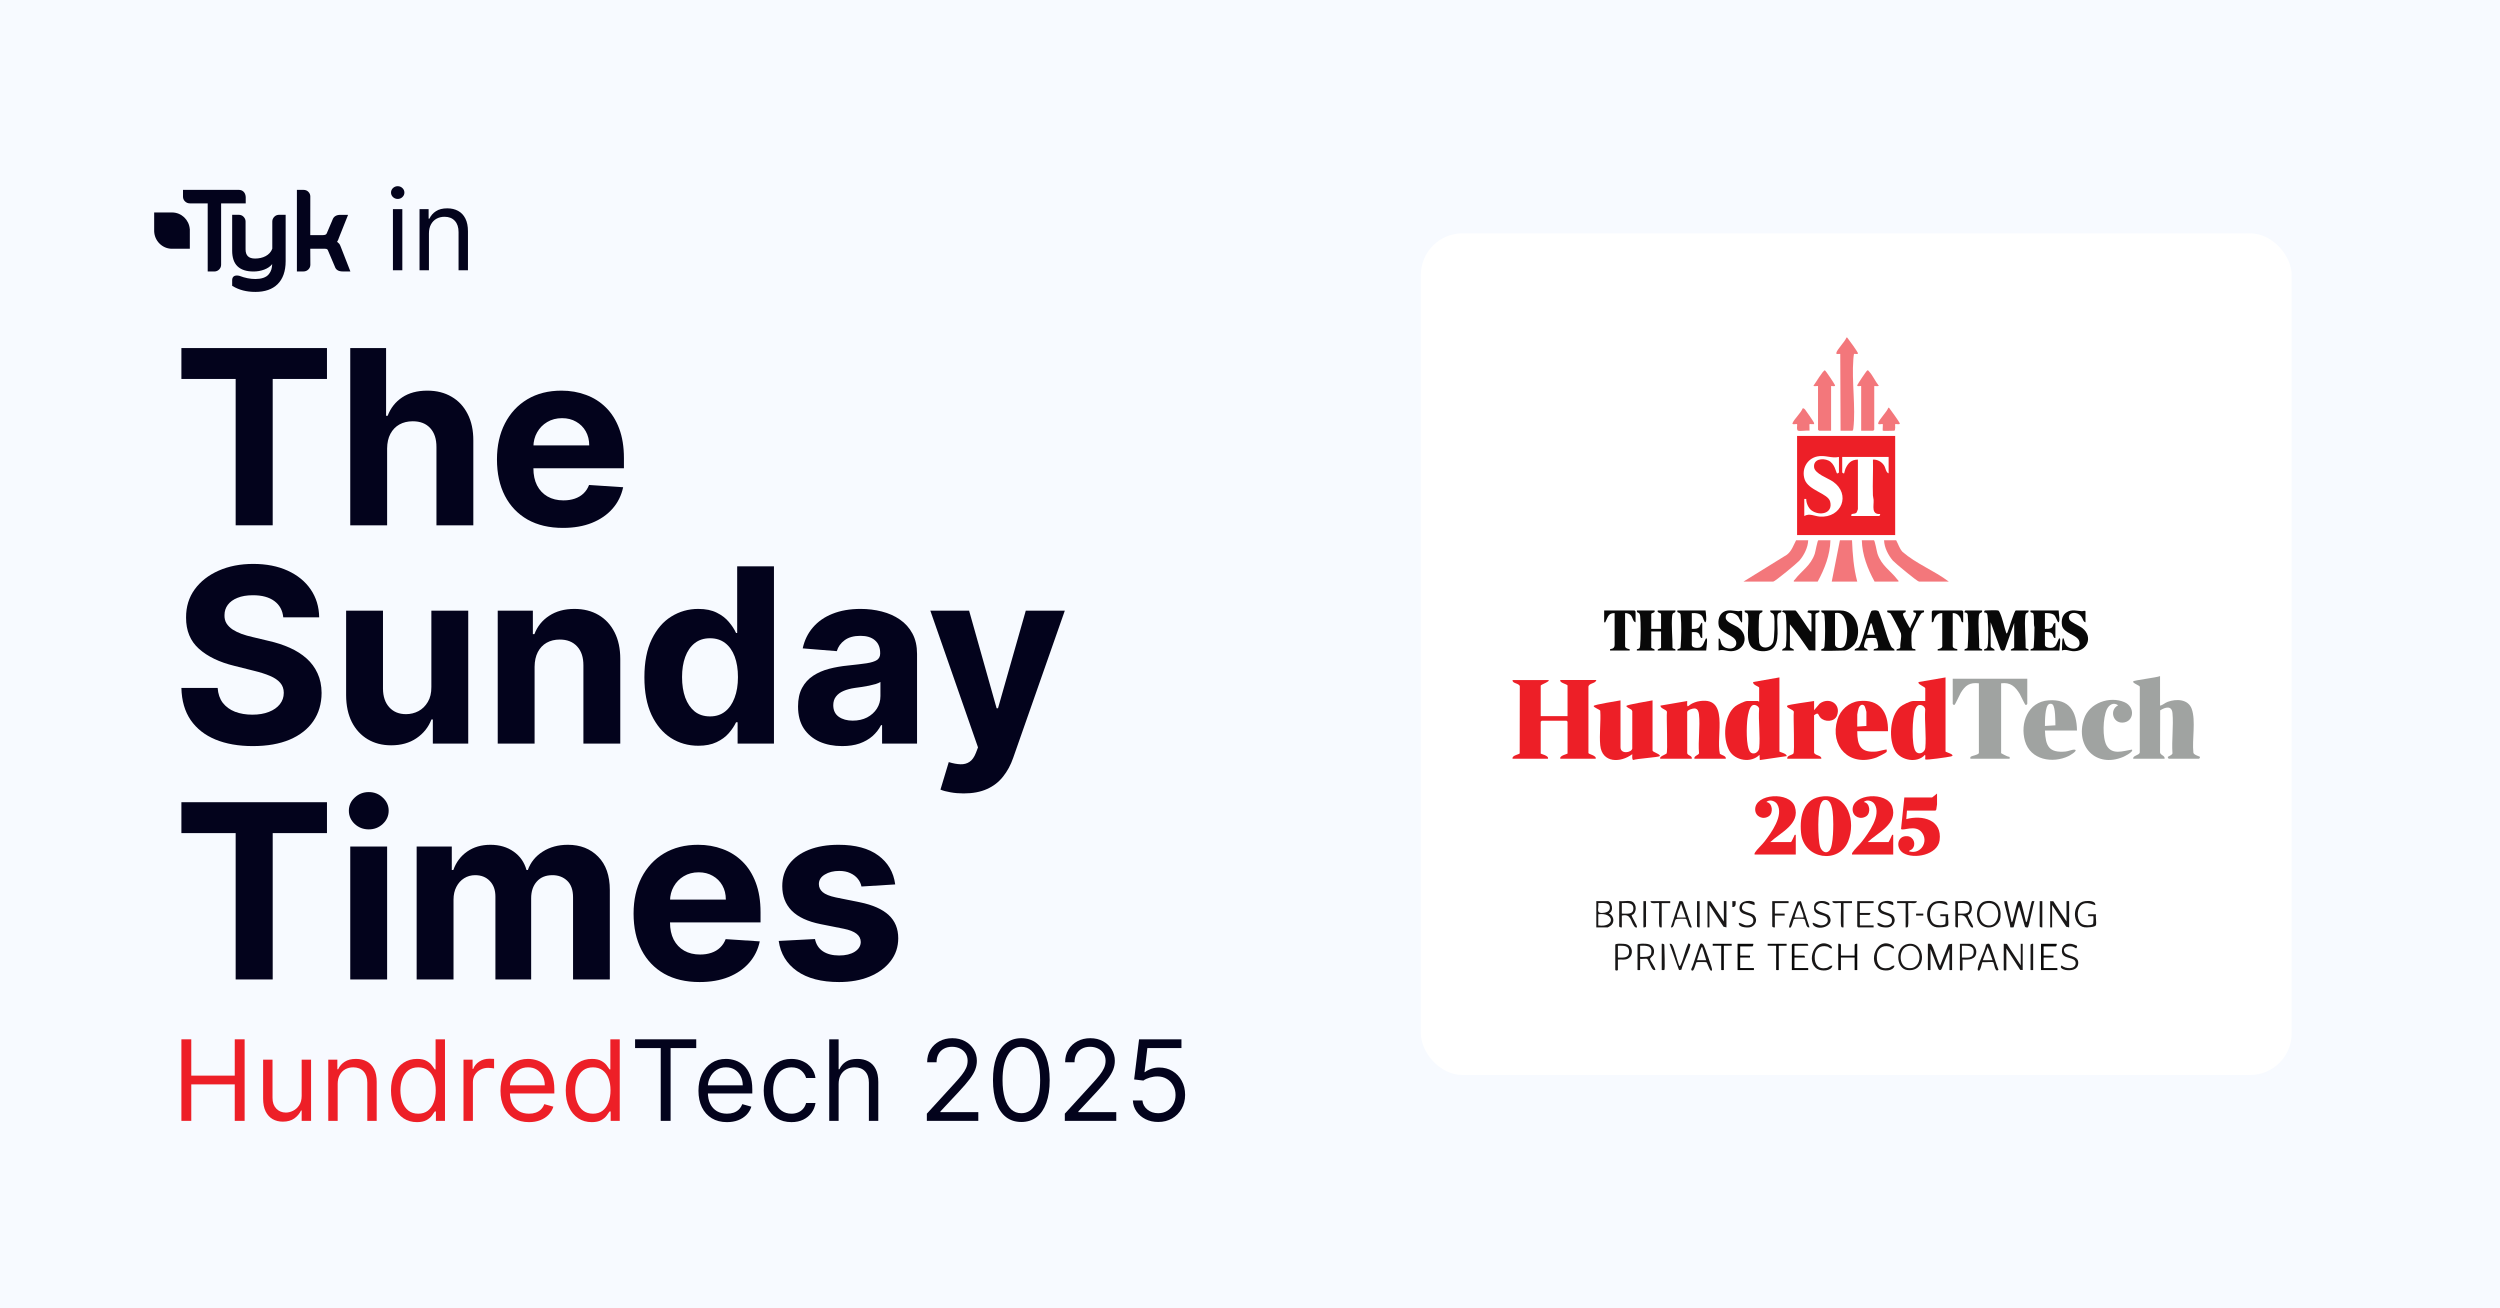 <?xml version="1.0" encoding="UTF-8"?> <svg xmlns="http://www.w3.org/2000/svg" width="1200" height="628" viewBox="0 0 1200 628" fill="none"><rect width="1200" height="628" fill="#F7FAFF"></rect><g filter="url(#filter0_d_29_4522)"><rect x="682" y="112" width="418" height="404" rx="20" fill="white"></rect></g><g clip-path="url(#clip0_29_4522)"><path d="M743.316 326.415C744.134 327.13 739.549 328.628 739.549 329.091V343.736H752.419V329.091C752.419 328.387 748.339 327.782 748.966 326.415H766.23C765.919 328.214 762.533 327.82 762.446 329.704L762.452 361.477C762.595 362.073 766.477 362.654 765.918 364.207H748.967C748.335 362.695 752.42 361.918 752.42 361.688V346.414C752.42 346.381 751.982 345.941 751.949 345.941H740.02C739.987 345.941 739.549 346.381 739.549 346.414V361.688C739.549 361.918 743.635 362.695 743.002 364.207H726.052C725.527 362.624 729.139 362.143 729.453 361.638L729.506 329.406C729.225 327.886 725.711 328.133 726.052 326.416H743.316V326.415Z" fill="#ED1F27"></path><path d="M1036.82 324.524V338.696C1038.15 338.48 1039.08 337.396 1040.5 336.878C1044.6 335.369 1050.33 335.515 1052.03 340.279C1054.06 345.966 1052.14 355.084 1052.82 361.217C1052.78 362.271 1055.85 363.111 1055.96 363.267C1056.13 363.498 1055.68 364.207 1055.49 364.207H1041.05C1040.89 364.207 1040.4 363.525 1040.58 363.268C1040.71 363.093 1042.86 362.353 1042.78 361.534C1042.35 355.343 1043.35 348.403 1042.79 342.305C1042.44 338.468 1039.25 339.473 1036.88 340.968L1036.82 361.208C1037.09 362.646 1039.25 362.589 1039.01 364.207H1023.95C1023.62 362.611 1026.82 362.603 1027.09 361.217L1027.11 329.71C1027.2 328.992 1023.34 327.894 1023.95 327.049C1024.33 326.517 1035.29 325.228 1036.82 324.527V324.524Z" fill="#A0A3A1"></path><path d="M933.855 325.154V360.741C933.855 360.986 939.242 362.414 936.381 363.104C935.08 363.418 924.558 364.96 924.123 364.522C923.955 364.352 924.377 362.674 923.969 362.318C920.312 366.512 912.484 365.045 909.735 360.532C906.428 355.105 907.072 343.713 912.045 339.332C913.188 338.326 916.87 336.492 918.316 336.492H924.123V330.351C924.123 329.72 920.039 328.299 920.982 327.361L933.853 325.156L933.855 325.154ZM921.216 338.436C920.153 338.65 919.626 339.685 919.265 340.593C917.902 344.03 917.33 357.929 919.585 360.727C921.075 362.577 923.93 361.214 924.142 359.027C924.708 353.186 923.696 346.393 924.102 340.446C923.906 339.131 922.51 338.173 921.215 338.434L921.216 338.436Z" fill="#ED1F27"></path><path d="M854.124 325.154V360.741C854.124 360.954 857.821 361.71 857.576 362.944L844.709 364.834L844.552 362.317C840.588 366.369 832.986 365.204 830.138 360.4C826.729 354.65 827.484 343.365 832.944 339.017C833.95 338.217 837.438 336.49 838.587 336.49H843.923C844.019 336.49 844.163 336.889 844.394 336.806V330.035C844.394 329.573 840.996 328.686 841.567 327.36L854.124 325.154ZM841.481 338.434C839.65 338.972 839.002 343.222 838.782 344.876C838.33 348.271 837.98 358.232 840.041 360.855C841.484 362.692 844.202 361.168 844.413 359.027C844.997 353.088 843.945 346.168 844.386 340.12C844.179 339.017 842.593 338.108 841.481 338.434Z" fill="#ED1F27"></path><path d="M796.994 364.206C796.052 363.275 799.597 362.09 799.93 361.717C800.643 360.918 799.808 344.202 800.134 341.686C799.907 340.479 797.052 340.26 796.995 338.698L809.865 336.489C809.633 340.678 810.226 338.578 812.382 337.6C813.04 337.3 813.991 336.91 814.682 336.758C830.59 333.3 823.477 353.191 825.554 361.847C826.475 362.517 828.638 362.799 828.384 364.204H813.316C812.949 362.761 815.425 362.488 815.538 361.537C815.017 355.618 816.152 348.744 815.515 342.945C815.368 341.623 814.949 340.139 813.428 340.055C812.58 340.008 809.653 340.727 809.846 341.984L809.862 361.529C810.097 362.77 812.371 362.635 812.062 364.204H796.994V364.206Z" fill="#ED1F27"></path><path d="M973.093 325.784V337.91C973.093 338.022 972.616 338.453 972.313 338.381C971.931 338.291 969.953 333.857 969.459 333.053C967.302 329.546 964.991 327.388 960.538 327.988V361.529C961.453 362.099 962.488 362.553 963.464 363.015C964.315 363.416 964.848 362.904 964.619 364.207H945.784C945.828 363.85 945.599 363.501 945.971 363.235C946.79 362.646 949.048 362.528 949.865 361.531V327.99C945.398 327.473 943.325 328.997 941.136 332.618C940.624 333.464 938.5 338.286 938.09 338.382C937.785 338.453 937.309 338.023 937.309 337.911V325.786H973.095L973.093 325.784Z" fill="#A0A3A1"></path><path d="M777.845 336.177V358.695C777.845 362.151 783.105 361.312 783.489 359.317L783.498 341.371L783.179 340.746C782.826 340.352 780.428 339.388 780.673 338.858C780.986 338.184 791.699 336.528 793.225 336.177V360.269C793.225 360.998 797.303 362.065 796.677 362.942C796.303 363.465 785.514 364.16 783.989 364.796C783.181 364.606 783.57 362.655 783.492 362.002C777.921 366.213 768.969 366.372 768.116 357.747C767.596 352.498 768.493 346.459 768.119 341.124C767.805 340.555 764.693 339.473 764.977 338.858C765.302 338.159 776.267 336.516 777.844 336.177H777.845Z" fill="#ED1F27"></path><path d="M996.951 350.664H981.569C981.853 358.103 983.474 361.46 991.452 360.737C992.584 360.634 994.825 359.765 995.567 359.809C998.073 359.96 993.592 362.586 992.969 362.889C985.3 366.622 974.588 364.795 971.994 355.702C969.527 347.059 973.398 336.897 983.282 336.163C993.276 335.421 996.825 341.423 996.951 350.662V350.664ZM985.254 338.152C984.797 337.713 984.073 337.719 983.535 337.976C981.483 338.959 981.605 346.363 981.567 348.46L986.594 348.145C986.568 346.146 986.62 339.462 985.254 338.151V338.152Z" fill="#A0A3A1"></path><path d="M906.232 350.979H891.478C891.473 358.024 893.204 361.411 900.733 360.737C901.524 360.666 905.406 359.588 905.602 359.798C905.638 359.836 905.663 360.675 905.608 360.839C905.453 361.304 901.496 363.306 900.744 363.582C887.856 368.306 878.08 358.331 881.972 345.379C883.352 340.786 887.488 337.065 892.295 336.524C902.173 335.41 906.45 341.788 906.23 350.977L906.232 350.979ZM895.873 348.458V341.688C895.873 341.418 895.167 339.079 894.951 338.836C893.885 337.639 892.657 338.573 892.174 339.866C891.981 340.38 891.48 342.532 891.48 342.948V348.773L895.875 348.458H895.873Z" fill="#ED1F27"></path><path d="M875.09 382.25C887.206 381.212 890.844 394.322 887.141 403.786C882.818 414.834 865.684 412.695 864.489 399.631C863.753 391.59 865.736 383.053 875.091 382.251L875.09 382.25ZM875.379 384.11C874.868 384.263 874.412 384.945 874.149 385.397C872.322 388.562 872.491 402.882 873.674 406.474C874.341 408.501 876.384 410.152 878.122 408.279C880.144 406.1 880.077 395.209 879.877 392.063C879.711 389.435 879.309 382.93 875.379 384.11Z" fill="#ED1F27"></path><path d="M1023.32 359.798C1024.33 360.781 1019.73 363.067 1019.14 363.317C1006.05 368.793 995.994 358.246 1000.31 345.064C1002.82 337.403 1012.66 333.964 1019.77 337.061C1025.08 339.377 1024.34 346.705 1018.74 346.855C1014.06 346.981 1012.5 340.657 1016.72 338.538C1014.43 336.875 1012.26 338.356 1011.23 340.586C1009.42 344.534 1009.03 354.169 1011.22 357.917C1013.92 362.511 1019.1 360.478 1023.32 359.798Z" fill="#A0A3A1"></path><path d="M870.761 336.492V340.901L873.43 337.752C877.96 334.337 883.947 337.932 881.716 343.546C880.518 346.562 875.779 346.738 873.732 344.375C872.581 343.047 873.039 341.617 870.748 343.316L870.759 361.214C871.04 362.734 874.554 362.487 874.214 364.204H857.891C857.568 362.616 860.112 362.517 860.828 361.715C861.541 360.916 860.705 344.2 861.032 341.684C860.974 340.545 857.004 339.792 857.891 338.699C858.303 338.192 869.22 336.765 870.761 336.489V336.492Z" fill="#ED1F27"></path><path d="M929.776 380.896V386.094C929.776 386.218 929.451 388.446 929.414 388.565C929.347 388.795 929.173 388.946 928.99 389.085H915.336L915.023 393.178C922.768 391.068 932.374 393.495 931.003 403.386C930.041 410.34 918.765 412.555 913.654 409.51C909.702 407.154 910.599 401.004 915.485 401.36C918.541 401.582 919.959 405.3 917.853 407.515C917.303 408.093 916.52 408.024 916.278 408.607C921.931 410.434 925.987 403.898 922.403 399.471C919.291 395.624 913.346 399.037 912.506 397.898L914.081 382.79L927.412 382.781L929.774 380.898L929.776 380.896Z" fill="#ED1F27"></path><path d="M896.501 404.202H906.389C906.752 404.202 907.731 401.623 908.039 401.144C908.239 400.834 908.003 400.585 908.743 400.738V410.185H888.967C888.883 409.694 889.013 409.456 889.266 409.067C890.286 407.499 892.427 405.631 893.667 404.035C896.887 399.89 903.164 391.325 899.785 385.949C898.77 384.334 895.967 383.576 894.619 384.988C897.652 385.358 898.051 390.23 895.861 391.749C893.095 393.668 889.339 392.078 889.258 388.613C889.076 380.909 905.827 379.751 908.278 387.192C911.03 395.544 901.345 399.621 896.501 404.202Z" fill="#ED1F27"></path><path d="M849.729 404.202H859.617C859.98 404.202 860.96 401.623 861.267 401.144C861.467 400.834 861.231 400.585 861.971 400.738V410.185H842.196C842.111 409.694 842.241 409.456 842.494 409.067C843.515 407.499 845.655 405.631 846.895 404.035C850.116 399.89 856.392 391.325 853.013 385.949C851.998 384.334 849.196 383.576 847.847 384.988C850.88 385.358 851.279 390.23 849.089 391.749C846.324 393.668 842.568 392.078 842.486 388.613C842.304 380.909 859.055 379.751 861.506 387.192C864.259 395.544 854.573 399.621 849.729 404.202Z" fill="#ED1F27"></path><path d="M959.124 293.031C959.438 293.123 959.776 293.794 959.925 294.118C961.252 296.989 962.015 301.001 963.051 304.054C963.497 304.018 963.544 303.591 963.687 303.279C964.309 301.924 966.867 293.031 967.599 293.031H973.719C973.843 294.789 972.38 293.249 972.132 295.69C971.653 300.417 972.4 306.203 972.302 310.987C972.688 311.631 973.985 311.242 973.719 312.243H965.243C964.78 311.392 966.814 311.367 966.814 310.825V299.014L962.361 311.71C962.015 312.512 960.624 312.512 960.278 311.71L955.513 298.699V310.195C955.513 311.209 957.578 311.246 957.396 312.241H952.372C952.14 311.242 953.305 311.665 953.773 310.97C954.076 310.519 954.214 309.232 954.266 308.632C954.445 306.559 954.473 295.946 953.787 294.604C953.531 294.103 952.889 293.962 952.371 293.973C952.241 293.68 952.652 293.031 952.842 293.031C954.21 293.031 958.162 292.754 959.12 293.031H959.124Z" fill="#080808"></path><path d="M794.169 293.031C794.767 294.255 792.599 294.058 792.599 294.764V301.85H797.308V294.764C797.308 294.058 795.141 294.257 795.738 293.031H804.214C804.338 294.789 802.874 293.249 802.626 295.69C802.146 300.417 802.895 306.203 802.796 310.987C803.182 311.631 804.479 311.242 804.214 312.243H795.738C795.275 311.392 797.308 311.367 797.308 310.825V303.109H792.599V310.825C792.599 311.367 794.632 311.392 794.169 312.243H785.693C785.429 311.233 786.587 311.702 786.976 311.09C787.175 310.776 787.221 310.267 787.263 309.888C787.615 306.649 787.612 298.947 787.281 295.692C787.032 293.25 785.569 294.791 785.693 293.033H794.169V293.031Z" fill="#080808"></path><path d="M874.214 312.243C873.535 311.704 875.297 311.401 875.497 311.09C875.696 310.778 875.741 310.267 875.784 309.888C876.136 306.649 876.132 298.947 875.801 295.692C875.553 293.25 874.09 294.791 874.214 293.033H883.473C891.183 293.033 893.749 302.803 890.547 308.632C889.746 310.089 886.989 312.243 885.357 312.243C883.885 312.243 874.652 312.589 874.214 312.243ZM880.805 294.292V309.251C880.805 311.257 884.155 311.745 885.342 310.023C887.392 307.047 887.772 292.652 880.805 294.293V294.292Z" fill="#080808"></path><path d="M869.506 303.109V294.763C869.506 294.181 867.691 294.052 867.624 293.973C867.443 293.764 867.911 293.031 868.095 293.031H873.275C873.854 294.504 871.392 293.759 871.392 295.078V312.241L868.319 312.172C865.362 307.948 862.425 303.578 859.149 299.645V310.51C859.149 311.194 861.465 311.414 861.032 312.243H855.382C855.648 310.784 857.029 311.723 857.281 309.895C857.648 307.219 857.595 298.452 857.271 295.705C857.108 294.323 856.755 294.169 855.533 293.666C855.227 293.49 855.816 293.033 855.853 293.033H861.817C862.403 293.033 867.562 301.352 868.617 302.586C868.899 302.915 868.92 303.243 869.508 303.11L869.506 303.109Z" fill="#080808"></path><path d="M988.161 293.031C988.074 293.769 989.057 298.723 988.004 298.693C987.581 298.681 986.851 295.798 985.885 295.122C984.678 294.279 982.984 294.235 981.567 294.29V301.849C982.568 301.867 983.819 301.927 984.689 301.359C985.755 300.661 985.319 299.076 986.59 299.014V306.258C985.534 306.341 985.65 305.026 985.173 304.374C984.307 303.188 982.874 303.405 981.567 303.424V309.565C981.567 310.978 984.281 311.176 985.352 310.841C987.126 310.285 987.399 308.243 988.085 306.976C988.231 306.708 988.377 306.064 988.786 306.575C989.131 307.006 988.498 311.315 988.473 312.241H974.662C974.396 311.242 975.693 311.63 976.079 310.986C976.335 310.559 976.579 302.282 976.56 301.045C975.952 299.56 976.7 295.016 975.78 294.26C975.173 293.762 974.37 294.397 974.662 293.03H988.159L988.161 293.031Z" fill="#080808"></path><path d="M818.653 293.031C818.798 293.799 819.434 298.714 818.496 298.693C818.055 298.684 817.484 296.451 817.157 295.949C816.094 294.32 813.809 294.211 812.062 294.29V301.849C813.224 301.891 814.913 301.919 815.672 300.903C815.761 300.784 817.085 297.63 817.085 299.487V306.258C816.028 306.341 816.144 305.026 815.667 304.374C814.802 303.188 813.368 303.405 812.062 303.424V309.565C812.062 310.978 814.775 311.176 815.846 310.841C817.62 310.285 817.893 308.243 818.58 306.976C818.724 306.708 818.872 306.064 819.28 306.575C819.567 306.935 819.106 311.362 818.967 312.241H805.156C804.911 311.181 806.36 311.688 806.674 310.771C807.093 305.538 807.158 300.324 806.718 295.084C806.423 293.546 804.777 294.566 805.156 293.03H818.653V293.031Z" fill="#080808"></path><path d="M909.371 312.243H899.326C899.21 310.856 901.281 311.907 901.539 310.505C901.645 309.924 900.934 306.898 900.617 306.447C900.384 306.118 896.118 306.078 895.711 306.57C895.492 306.835 894.663 309.769 894.703 310.155C894.857 311.624 896.559 311.085 896.5 312.243H890.222C890.129 311.151 891.484 311.332 892.097 310.817C893.843 309.349 896.694 296.144 898.222 293.342C898.645 292.833 901.391 292.756 901.81 293.531C904.019 298.534 905.115 304.471 907.336 309.402C907.519 309.812 907.694 310.311 907.969 310.656C908.454 311.264 909.419 311.356 909.369 312.243H909.371ZM898.381 299.33C897.866 298.788 897.85 299.5 897.726 299.772C897.089 301.182 896.741 303.184 896.187 304.681H899.951C899.613 303.944 898.571 299.531 898.379 299.328L898.381 299.33Z" fill="#080808"></path><path d="M845.962 293.031C846.217 294.599 844.724 293.454 844.414 295.415C844.086 297.494 844.092 306.192 844.414 308.285C844.961 311.857 849.976 311.498 851.141 308.145C851.789 306.28 851.934 297.787 851.596 295.727C851.259 293.666 849.521 294.599 849.731 293.031H855.067C855.349 294.826 853.52 293.25 853.212 295.412C852.576 299.894 854.897 309.04 850.266 311.679C847.84 313.062 843.745 312.854 841.464 311.246C837.254 308.279 839.897 299.415 839.049 295.087C838.747 293.545 837.113 294.57 837.486 293.031H845.962Z" fill="#080808"></path><path d="M914.708 293.031C915.096 294.667 913.119 293.394 913.508 295.319C913.61 295.823 916.614 301.752 916.901 301.533C917.121 300.105 920.384 295.327 919.596 294.265C919.227 293.769 918.106 294.432 918.475 293.031H923.498C923.759 294.355 923.086 293.776 922.392 294.273C921.653 294.8 917.814 302.548 917.608 303.655C917.402 304.763 917.349 310.667 917.92 311.223C918.432 311.723 919.676 311.212 919.418 312.241H910.316C910.107 311.11 911.795 311.817 912.148 310.773C911.971 308.55 912.89 306.145 912.442 303.966C912.321 303.375 907.885 294.893 907.507 294.518C906.675 293.693 905.593 294.485 905.921 293.03H914.711L914.708 293.031Z" fill="#080808"></path><path d="M785.065 298.699C783.685 298.372 783.798 296.25 782.718 295.229C782.088 294.632 780.91 294.208 780.042 294.292V310.196C780.042 311.401 782.144 311.515 782.24 311.617C782.262 311.639 782.272 312.244 782.24 312.244H772.824C772.792 312.244 772.802 311.641 772.824 311.617C772.982 311.446 775.022 311.665 775.022 309.566V294.292C771.915 294.233 771.787 296.302 770.701 298.298C770.5 298.666 770.718 298.825 769.999 298.701V293.033H784.596C784.629 293.033 785.067 293.472 785.067 293.505V298.703L785.065 298.699Z" fill="#080808"></path><path d="M1001.03 298.699C999.876 298.474 999.821 296.891 998.997 295.859C996.751 293.052 991.879 293.959 993.349 297.434C993.862 298.649 998.125 300.388 999.435 301.404C1005.03 305.751 1001.76 312.993 994.898 312.569C993.085 312.457 991.662 311.476 989.732 312.241C989.717 311.529 989.878 306.805 990.046 306.575C990.467 306.003 990.591 306.697 990.706 307.013C991.042 307.947 990.937 308.626 991.612 309.568C993.611 312.353 999.151 311.917 998.059 307.824C997.211 304.643 990.376 304.097 989.751 300.097C989.359 297.586 989.904 295.095 992.198 293.773C994.621 292.378 996.798 293.195 999.309 293.375C999.721 293.405 1001.03 292.836 1001.03 293.502V298.699Z" fill="#080808"></path><path d="M824.931 312.243V306.575C825.592 306.485 825.441 306.532 825.635 306.972C826.019 307.849 825.985 308.834 826.671 309.71C828.519 312.074 833.76 312.003 833.401 308.336C833.041 304.668 825.595 304.215 824.951 300.098C824.582 297.742 825.143 294.991 827.332 293.709C829.582 292.392 832.149 293.249 834.509 293.376C834.918 293.398 836.232 292.841 836.232 293.504V298.228C836.232 300.248 834.591 296.349 834.491 296.196C832.856 293.679 828.034 293.192 828.356 296.659C828.55 298.75 832.854 300.089 834.45 301.275C839.777 305.234 837.501 312.358 831.06 312.577C828.85 312.651 827.071 311.545 824.93 312.244L824.931 312.243Z" fill="#080808"></path><path d="M942.331 298.699C941.211 298.78 941.437 297.412 941.043 296.685C940.243 295.201 939.068 294.233 937.308 294.292V310.196C937.308 311.401 939.41 311.515 939.506 311.617C939.528 311.639 939.538 312.244 939.506 312.244H930.09C930.058 312.244 930.068 311.641 930.09 311.617C930.184 311.516 932.288 311.401 932.288 310.196V294.292C930.528 294.233 929.353 295.201 928.552 296.685C928.16 297.412 928.384 298.781 927.265 298.699V293.502C927.265 293.469 927.703 293.03 927.736 293.03H941.861C941.894 293.03 942.332 293.469 942.332 293.502V298.699H942.331Z" fill="#080808"></path><path d="M951.433 293.031C951.558 294.789 950.094 293.249 949.846 295.69C949.366 300.417 950.115 306.203 950.016 310.987C950.402 311.631 951.699 311.242 951.433 312.243H942.957C942.713 311.182 944.162 311.688 944.476 310.774C944.873 305.535 944.936 300.333 944.518 295.089C944.419 294.255 943.728 293.954 942.956 293.975C942.826 293.682 943.237 293.033 943.427 293.033H951.432L951.433 293.031Z" fill="#080808"></path><path d="M909.685 209.26V256.816H862.599V209.26H909.685ZM882.69 219.338C878.97 220.137 876.087 218.268 872.254 219.103C867.284 220.186 864.65 225.224 866.213 230.043C867.972 235.463 877.422 236.769 878.463 240.744C879.989 246.571 873.361 247.812 869.528 244.985C867.997 243.855 866.944 241.39 866.995 239.491L866.055 239.495V247.683C868.632 246.24 870.891 247.762 873.471 247.956C883.958 248.747 888.584 237.27 879.838 231.177C877.444 229.508 871.039 227.388 870.75 224.22C870.393 220.318 874.846 219.774 877.673 221.066C880.73 222.464 881.305 226.878 881.754 227.21C881.997 227.391 882.691 226.908 882.691 226.739V219.338H882.69ZM906.546 219.338H884.258V226.739C884.258 226.925 884.996 227.396 885.197 227.21C885.277 227.136 885.519 225.674 885.772 225.109C887.009 222.344 888.559 220.647 891.791 220.597V244.373C891.791 244.484 891.299 245.826 891.184 245.971C890.332 247.061 888.19 246.081 888.652 247.68H901.992C902.184 247.68 902.597 247.031 902.462 246.737C898.123 246.978 899.488 242.893 899.337 239.951C899.299 239.206 899.023 238.516 898.998 237.773C898.805 232.062 899.167 226.306 899.01 220.595C901.093 220.502 903.146 221.607 904.294 223.325C905.144 224.597 905.208 226.813 906.544 227.208V219.335L906.546 219.338Z" fill="#ED1F27"></path><path d="M883.475 206.74L883.319 169.891C882.792 169.748 881.259 170.321 881.429 169.417C881.749 167.707 885.617 163.977 886.303 162.016C886.741 161.915 886.822 162.29 887.034 162.542C887.774 163.421 891.48 168.635 891.789 169.425C892.144 170.327 890.096 169.691 889.908 169.891C889.815 169.989 889.632 172.147 889.599 172.574C888.774 183.018 890.797 195.519 889.611 205.655C889.573 205.971 889.468 206.742 889.124 206.742H883.475V206.74Z" fill="#F3777B"></path><path d="M935.425 279.175H921.143C920.337 279.175 909.594 270.272 908.582 269.1C906.34 266.498 904.457 262.797 904.349 259.333H910.156C911.183 261.179 911.72 263.213 913.145 264.837C919.754 270.619 928.397 273.859 935.425 279.173V279.175Z" fill="#F3777B"></path><path d="M867.936 259.333C867.828 262.797 865.945 266.496 863.703 269.1C862.706 270.258 851.948 279.175 851.143 279.175H836.86L857.728 266.255C860.052 264.439 860.818 261.82 862.129 259.333H867.936Z" fill="#F3777B"></path><path d="M872.645 185.325C872.482 185.159 870.8 185.575 870.45 185.169C871.241 184.194 875.143 177.571 875.936 177.766C876.352 177.869 880.677 184.446 880.802 184.858C881.065 185.714 879.378 185.202 878.923 185.325V206.74H873.116C873.083 206.74 872.645 206.3 872.645 206.267V185.325Z" fill="#F3777B"></path><path d="M893.362 185.325C893.143 185.104 891.197 185.793 891.483 184.858C891.612 184.441 895.933 177.87 896.349 177.766C896.796 177.656 897.024 178.168 897.26 178.421C898.868 180.139 900.276 183.281 901.834 185.169C901.579 185.534 899.639 185.214 899.639 185.325V206.267C899.639 206.3 899.2 206.74 899.167 206.74H893.361V185.325H893.362Z" fill="#F3777B"></path><path d="M888.967 259.333C889.25 266.113 889.724 272.604 891.478 279.173H879.235L883.159 259.333H888.966H888.967Z" fill="#F3777B"></path><path d="M911.255 279.175H899.797C896.482 273.078 893.84 266.389 893.676 259.335H899.483C899.92 259.335 900.877 264.862 901.196 265.803C903.162 271.599 907.411 273.807 910.785 278.228C911.027 278.544 911.392 278.625 911.255 279.175Z" fill="#F3777B"></path><path d="M878.609 259.333C878.445 266.389 875.803 273.076 872.488 279.173H861.03C860.894 278.623 861.256 278.543 861.5 278.226C864.874 273.806 869.123 271.597 871.089 265.801C871.408 264.859 872.366 259.333 872.802 259.333H878.609Z" fill="#F3777B"></path><path d="M903.721 206.74C903.58 206.598 903.862 203.729 903.723 203.589C903.456 203.321 901.328 204.125 901.518 203.115C901.824 201.491 905.742 197.645 906.394 195.714C906.832 195.613 906.913 195.988 907.125 196.24C907.738 196.968 911.652 202.543 911.88 203.123C912.246 204.049 909.903 203.37 909.685 203.589C909.539 203.736 910.021 206.74 909.215 206.74C908.41 206.74 903.916 206.935 903.723 206.74H903.721Z" fill="#F3777B"></path><path d="M863.07 206.74C862.184 206.466 862.797 203.786 862.6 203.589C862.382 203.372 860.039 204.051 860.405 203.123C861.197 201.116 864.405 198.265 865.289 196.01C865.819 195.939 866.031 196.172 866.374 196.497C866.716 196.822 870.583 202.499 870.696 202.868C870.772 203.115 870.786 203.337 870.759 203.588C870.334 203.67 868.671 203.479 868.562 203.588C868.442 203.709 868.652 206.206 868.564 206.738C867.148 206.467 864.26 207.107 863.071 206.738L863.07 206.74Z" fill="#F3777B"></path><path d="M925.381 453.016C925.816 453.036 926.332 452.923 926.74 453.068C927.758 453.427 930.396 462.224 931.187 463.727L935.267 453.329L936.995 453.016V465.612C936.995 465.675 935.739 465.675 935.739 465.612V455.535L932.04 464.893C931.65 465.891 930.721 465.896 930.338 464.891L926.637 455.535V465.612C926.637 465.675 925.381 465.675 925.381 465.612V453.016Z" fill="#191717"></path><path d="M963.344 432.563L965.564 442.62C966.038 442.617 966.145 441.673 966.272 441.289C966.831 439.592 967.982 433.679 968.668 432.733C968.875 432.448 969.518 432.445 969.78 432.527C970.276 432.683 972.105 441.396 972.47 442.62C973.046 442.521 972.997 441.973 973.137 441.56C973.578 440.257 974.971 432.872 975.326 432.577C975.513 432.423 976.208 432.596 976.546 432.544C975.88 434.035 973.913 444.744 973.382 445.111C973.134 445.283 972.226 445.193 971.989 444.83L969.171 435.059C968.492 436.243 966.87 444.774 966.471 445.106C966.357 445.202 965.02 445.188 964.95 445.122C965.031 443.433 961.574 433.066 962.111 432.543C962.155 432.5 963.293 432.513 963.345 432.562L963.344 432.563Z" fill="#191717"></path><path d="M961.792 453.016L963.298 453.082L969.953 463.409V453.016H970.895V465.612L969.703 465.545L963.047 455.22V465.455C963.047 465.997 961.791 465.998 961.791 465.455V453.016H961.792Z" fill="#191717"></path><path d="M819.596 432.546L821.115 432.598L827.443 442.31V432.547C827.443 432.484 828.7 432.484 828.7 432.547V445.144L827.291 444.824L820.538 434.436V445.144H819.596V432.547V432.546Z" fill="#191717"></path><path d="M984.08 432.546L985.6 432.598L991.928 442.31V432.547C991.928 432.484 993.184 432.484 993.184 432.547V445.144L991.775 444.824L985.022 434.436V445.144H984.08V432.547V432.546Z" fill="#191717"></path><path d="M782.711 432.546C785.359 433.078 785.886 436.9 784.135 438.712C783.883 438.973 783.262 439.131 783.223 439.2C782.851 439.835 786.257 444.575 785.693 445.142C785.379 445.457 784.771 445.015 784.481 444.63C782.551 442.07 782.919 438.466 778.475 439.476V445.144C778.111 445.272 777.219 445.005 777.219 444.671V432.546C778.844 432.768 781.199 432.242 782.711 432.546ZM778.473 433.49V438.529C780.601 438.477 783.982 439.251 784.022 436.111C784.063 432.989 780.678 433.458 778.473 433.49Z" fill="#191717"></path><path d="M944.057 432.546C946.704 433.078 947.232 436.9 945.481 438.712C945.228 438.973 944.608 439.131 944.569 439.2C944.196 439.835 947.602 444.575 947.038 445.142C946.724 445.457 946.117 445.015 945.826 444.63C943.896 442.07 944.264 438.466 939.82 439.476V445.144C939.456 445.272 938.564 445.005 938.564 444.671V432.546C940.189 432.768 942.545 432.242 944.057 432.546ZM939.82 433.49V438.529C941.948 438.477 945.328 439.251 945.369 436.111C945.41 432.989 942.025 433.458 939.82 433.49Z" fill="#191717"></path><path d="M766.232 445.142V432.546H771.725C773.697 432.546 774.896 437.606 772.202 438.372C774.381 439.449 775.234 442.159 773.46 444.047C773.255 444.265 771.845 445.142 771.726 445.142H766.233H766.232ZM767.171 433.488C767.552 435.626 765.946 438.315 768.901 438.233C770.556 438.187 772.838 437.68 772.729 435.585C772.585 432.817 768.977 433.549 767.171 433.488ZM767.174 444.197C775.374 445.393 775.177 437.763 767.174 438.844V444.197Z" fill="#191717"></path><path d="M786.007 453.489C786.235 452.747 789.984 452.955 790.798 453.092C793.324 453.517 794.472 455.622 793.715 458.073C793.444 458.953 791.963 459.71 792.023 460.359C792.107 461.293 795.036 465.058 794.483 465.611C793.871 465.709 793.635 465.556 793.218 465.152C792.564 464.521 791.054 460.556 790.669 460.31C790.196 460.011 788.02 460.415 787.266 460.258V465.611C787.266 465.674 786.01 465.674 786.01 465.611V453.485L786.007 453.489ZM787.263 453.961V459.314C788.731 459.292 792.156 459.666 792.522 457.837C793.337 453.75 790.412 453.908 787.263 453.96V453.961Z" fill="#191717"></path><path d="M952.919 432.617C958.254 431.522 960.762 435.322 960.225 440.262C959.756 444.586 954.56 446.674 951.138 444.022C947.671 441.336 948.408 433.541 952.919 432.617ZM953.547 433.567C948.604 434.487 948.905 444.887 955.321 444.177C960.578 443.595 960.762 432.224 953.547 433.567Z" fill="#191717"></path><path d="M1006.05 444.04C1005.73 445.105 1001.59 445.251 1000.59 445.114C994.423 444.263 994.319 433.259 1000.87 432.544C1002.41 432.377 1005.89 432.265 1005.74 434.433C1005.45 434.734 1001.28 431.99 998.664 434.736C996.671 436.825 996.842 442.302 999.554 443.635C1000.79 444.243 1003.48 444.378 1004.62 443.605C1004.86 443.439 1004.94 439.923 1004.8 439.788C1004.69 439.673 1002.75 439.874 1002.29 439.788V438.846H1006.05C1005.8 440.202 1006.4 442.897 1006.05 444.043L1006.05 444.04Z" fill="#191717"></path><path d="M935.111 444.04C934.789 445.105 930.647 445.251 929.645 445.114C923.481 444.263 923.377 433.259 929.931 432.544C931.467 432.377 934.946 432.265 934.797 434.433C934.503 434.734 930.339 431.99 927.722 434.736C925.729 436.825 925.9 442.302 928.612 443.635C929.851 444.243 932.538 444.378 933.674 443.605C933.919 443.439 933.993 439.923 933.858 439.788C933.743 439.673 931.811 439.874 931.344 439.788V438.846H935.113C934.858 440.202 935.46 442.897 935.113 444.043L935.111 444.04Z" fill="#191717"></path><path d="M915.881 453.092C924.283 451.724 925.428 466.844 915.484 465.62C909.881 464.93 909.426 454.141 915.881 453.092ZM916.201 454.029C911.15 454.761 911.01 463.883 915.826 464.647C923.372 465.842 922.925 453.054 916.201 454.029Z" fill="#191717"></path><path d="M883.632 458.684H890.224V453.487C890.224 453.153 891.114 452.887 891.48 453.014V465.611C891.48 465.674 890.224 465.674 890.224 465.611V459.628H883.632V465.611C883.632 465.674 882.376 465.674 882.376 465.611V453.014C882.74 452.887 883.632 453.153 883.632 453.487V458.684Z" fill="#080808"></path><path d="M987.219 453.016C987.346 453.381 987.08 454.276 986.747 454.276H980.941V458.686H985.65V459.631H980.941V464.67H987.533V465.616H979.685V453.019H987.219V453.016Z" fill="#080808"></path><path d="M954.849 453.06C955.408 453.404 958.487 463.995 959.281 465.449C957.598 467.281 957.235 462.207 956.727 461.879C956.188 461.532 952.591 462.054 951.625 461.816C951.195 461.934 950.763 466.148 949.713 465.928C949.133 465.806 949.29 465.082 949.37 464.658C950.009 461.271 952.509 457.241 953.247 453.733C953.387 453.098 954.359 452.759 954.85 453.062L954.849 453.06ZM956.457 460.89L954.103 454.588L951.749 460.89H956.458H956.457Z" fill="#191717"></path><path d="M841.567 453.016C841.695 453.381 841.429 454.276 841.096 454.276H835.29V458.686H839.999V459.631H835.29V464.67H841.881V465.616H834.034V453.019H841.567V453.016Z" fill="#080808"></path><path d="M814.301 461.876C814.108 462 813.344 465.039 812.842 465.609C812.245 466.285 811.583 465.671 811.878 464.968C812.776 463.605 815.65 453.407 816.171 453.047C816.931 452.523 817.562 453.363 817.871 453.956C818.416 455.004 821.926 464.841 821.781 465.428C821.199 467.799 819.534 462.03 819.082 461.874C818.704 461.745 814.502 461.745 814.301 461.874V461.876ZM818.967 460.89L817.08 454.591C816.636 454.628 816.585 455.053 816.444 455.366C815.705 456.991 815.178 459.174 814.572 460.89H818.967Z" fill="#191717"></path><path d="M776.591 460.575V465.457C776.591 465.998 775.334 466 775.334 465.457V453.489C775.334 452.725 779.591 452.991 780.375 453.156C784.478 454.019 784.139 459.985 780.172 460.546C779.029 460.708 777.753 460.494 776.591 460.575ZM776.591 459.629C778.778 459.604 781.687 460.138 781.947 457.287C782.275 453.678 779.375 453.956 776.591 453.961V459.629Z" fill="#191717"></path><path d="M899.326 432.546V433.491H892.734V438.216H897.757C897.889 438.485 897.49 439.161 897.286 439.161H892.734V444.2H899.326V445.146H891.949C891.916 445.146 891.478 444.706 891.478 444.673V432.547H899.326V432.546Z" fill="#191717"></path><path d="M867.936 453.961H861.344V458.686H865.896C866.1 458.686 866.499 459.361 866.367 459.631H861.344V464.67H867.936V465.616H860.088V453.49C860.088 453.457 860.526 453.018 860.559 453.018H867.465C867.669 453.018 868.068 453.693 867.936 453.963V453.961Z" fill="#080808"></path><path d="M842.139 433.23C842.315 433.535 842.153 434.06 842.194 434.433C841.985 434.662 837.632 432.094 836.461 434.506C834.651 438.231 840.624 437.609 842.202 439.627C843.888 441.785 842.368 444.719 839.823 445.122C838.298 445.363 834.139 445.065 834.665 442.94C835.977 443.104 836.891 444.106 838.317 444.178C839.743 444.251 841.462 443.721 841.597 442.157C841.965 437.886 834.618 440.312 834.958 435.542C835.235 431.673 841.465 432.059 842.141 433.23H842.139Z" fill="#191717"></path><path d="M908.686 433.23C908.862 433.535 908.7 434.06 908.741 434.433C908.532 434.662 904.18 432.094 903.008 434.506C901.198 438.231 907.171 437.609 908.749 439.627C910.435 441.785 908.915 444.719 906.37 445.122C904.845 445.363 900.686 445.065 901.212 442.94C902.525 443.104 903.438 444.106 904.864 444.178C906.229 444.248 908.009 443.721 908.144 442.157C908.512 437.886 901.165 440.312 901.506 435.542C901.782 431.673 908.012 432.059 908.688 433.23H908.686Z" fill="#191717"></path><path d="M812.06 445.141C809.934 445.962 810.309 441.196 809.097 441.028C808.449 440.938 804.917 440.961 804.523 441.199C803.491 441.823 803.901 445.524 802.019 445.139L806.125 432.574C806.671 432.489 807.45 432.404 807.828 432.853L812.06 445.138V445.141ZM809.237 440.418L806.883 433.801C806.332 436.038 804.983 438.096 804.843 440.418H809.238H809.237Z" fill="#191717"></path><path d="M877.979 434.433C877.568 434.854 874.55 432.272 872.48 434.112C868.803 437.385 876.778 438.108 877.816 439.481C881.254 444.022 873.537 447.042 870.588 444.211C870.283 443.92 869.885 443.191 870.133 442.938C870.31 442.759 872.936 444.118 873.787 444.175C875.845 444.312 878.084 443.057 877.117 440.815C876.15 438.573 871.029 439.837 870.739 436.185C870.478 432.897 872.796 432.229 875.625 432.546C876.333 432.625 878.885 433.505 877.977 434.433H877.979Z" fill="#191717"></path><path d="M864.447 432.585L868.562 445.141C866.639 445.571 866.868 441.73 866.066 441.193C865.629 440.902 861.194 440.949 860.996 441.236C860.671 441.703 859.95 446.242 858.835 445.142C858.231 444.545 862.44 434.348 862.881 432.74L864.447 432.585ZM865.739 440.418C865.631 438.239 864.246 436.279 863.852 434.12C863.365 433.738 861.332 439.755 861.344 440.418H865.739Z" fill="#191717"></path><path d="M996.938 453.975C997.133 454.267 996.798 455.199 996.481 455.214C996.376 455.218 995.245 454.405 994.578 454.297C992.631 453.985 989.827 454.53 990.905 457.027C991.882 459.287 997.715 458.326 997.558 462.281C997.425 465.63 994.129 465.964 991.485 465.586C990.521 465.447 988.305 464.499 989.579 463.41C991.311 465.126 996.332 465.534 996.338 462.307C996.345 458.79 989.938 460.94 989.709 456.646C989.547 453.621 991.84 452.647 994.522 453.092C994.826 453.142 996.866 453.868 996.938 453.975Z" fill="#191717"></path><path d="M942.017 460.575V465.457C942.017 465.998 940.761 466 940.761 465.457V453.018H945.313C947.181 453.018 948.681 455.121 948.623 456.943C948.507 460.702 944.93 460.77 942.017 460.576V460.575ZM941.703 459.629C944.105 459.596 947.282 460.252 947.381 456.954C947.483 453.555 944.225 454.01 941.703 453.96V459.628V459.629Z" fill="#191717"></path><path d="M806.101 463.724C806.566 463.645 806.707 463.145 806.882 462.778C808.197 460.017 808.818 456.282 810.151 453.465C810.344 453.057 810.132 452.701 810.959 453.019C811.445 453.207 811.399 453.534 811.294 453.969C810.414 457.602 808.032 461.765 807.053 465.466L805.933 465.635L801.39 453.016C801.896 452.97 802.114 452.937 802.486 453.331C803.578 454.484 805.186 461.827 806.101 463.722V463.724Z" fill="#191717"></path><path d="M909.055 455.218C908.672 455.595 907.452 454.456 906.953 454.339C903.263 453.484 901.005 455.508 900.879 459.147C900.747 462.977 902.562 465.455 906.632 464.595C907.621 464.385 908.4 463.136 909.374 463.568C908.744 466.265 904.137 466.236 902.176 465.118C896.343 461.791 900.835 449.393 908.232 453.687C908.686 453.952 909.44 454.843 909.057 455.218H909.055Z" fill="#191717"></path><path d="M879.235 455.218C878.852 455.595 877.632 454.456 877.133 454.339C873.443 453.484 871.185 455.508 871.059 459.147C870.927 462.977 872.742 465.455 876.812 464.595C877.802 464.385 878.58 463.136 879.554 463.568C878.924 466.265 874.317 466.236 872.356 465.118C866.523 461.791 871.015 449.393 878.412 453.687C878.866 453.952 879.62 454.843 879.237 455.218H879.235Z" fill="#191717"></path><path d="M858.519 432.546V433.491H851.928V438.531H856.637V439.476H851.928V445.144C851.563 445.272 850.672 445.005 850.672 444.671V432.546H858.519Z" fill="#191717"></path><path d="M920.043 432.546C920.182 434.304 916.325 433.124 915.961 433.49C915.744 435.103 916.375 444.484 915.666 445.004C915.356 445.229 915.042 445.138 914.706 445.144V433.491H910.624L910.625 432.546H920.042H920.043Z" fill="#191717"></path><path d="M888.967 432.546V433.49H884.886V445.142C884.55 445.136 884.236 445.229 883.927 445.002C883.217 444.482 883.85 435.101 883.632 433.488C883.268 433.122 879.411 434.302 879.549 432.544H888.966L888.967 432.546Z" fill="#191717"></path><path d="M801.703 432.546V433.49H797.622V445.142C797.286 445.136 796.972 445.229 796.663 445.002C795.953 444.482 796.586 435.101 796.367 433.488C796.003 433.122 792.147 434.302 792.285 432.544H801.701L801.703 432.546Z" fill="#191717"></path><path d="M831.209 453.016V453.96H827.442V465.612C827.442 465.675 826.186 465.675 826.186 465.612V453.96H822.103L822.105 453.014H831.207L831.209 453.016Z" fill="#080808"></path><path d="M857.577 453.016V453.96H853.81V465.612C853.81 465.675 852.554 465.675 852.554 465.612V453.96H848.472L848.473 453.014H857.576L857.577 453.016Z" fill="#080808"></path><path d="M815.829 432.546V445.142C815.464 445.27 814.572 445.004 814.572 444.67V432.544C814.572 432.481 815.604 432.587 815.829 432.544V432.546Z" fill="#191717"></path><path d="M975.918 453.016V465.612C975.918 465.675 974.662 465.675 974.662 465.612V453.487C974.662 453.153 975.552 452.887 975.918 453.014V453.016Z" fill="#191717"></path><path d="M798.878 465.612C798.833 465.657 797.622 465.675 797.622 465.612V453.016C797.986 452.888 798.878 453.155 798.878 453.489C798.878 455.084 799.313 465.192 798.878 465.614V465.612Z" fill="#191717"></path><path d="M790.088 432.546V444.671C790.088 445.005 789.198 445.272 788.832 445.144V432.547C788.832 432.484 789.864 432.59 790.088 432.547V432.546Z" fill="#191717"></path><path d="M980.313 432.546V445.142C979.948 445.27 979.057 445.004 979.057 444.67V432.544C979.057 432.481 980.088 432.587 980.313 432.544V432.546Z" fill="#191717"></path><path d="M833.095 432.544C833.168 433.86 833.327 435.503 831.526 435.378V432.547L833.095 432.544Z" fill="#191717"></path><path d="M923.184 438.531H919.728V439.473H923.184V438.531Z" fill="#191717"></path></g><path d="M555.931 538.548C553.689 538.548 551.669 538.102 549.873 537.21C548.076 536.318 546.636 535.095 545.553 533.54C544.47 531.986 543.878 530.215 543.776 528.227H548.363C548.541 529.998 549.344 531.463 550.771 532.623C552.211 533.77 553.931 534.343 555.931 534.343C557.537 534.343 558.964 533.967 560.213 533.215C561.474 532.464 562.461 531.432 563.175 530.119C563.901 528.794 564.264 527.297 564.264 525.628C564.264 523.92 563.888 522.398 563.137 521.06C562.398 519.709 561.378 518.645 560.079 517.868C558.779 517.091 557.295 516.696 555.626 516.683C554.428 516.67 553.198 516.855 551.937 517.237C550.675 517.607 549.637 518.085 548.822 518.671L544.387 518.136L546.757 498.87H567.093V503.075H550.733L549.357 514.619H549.586C550.389 513.982 551.395 513.453 552.606 513.033C553.816 512.612 555.078 512.402 556.39 512.402C558.785 512.402 560.92 512.975 562.793 514.122C564.678 515.256 566.157 516.811 567.227 518.786C568.31 520.761 568.851 523.016 568.851 525.551C568.851 528.049 568.291 530.279 567.169 532.241C566.061 534.19 564.532 535.732 562.582 536.866C560.633 537.987 558.416 538.548 555.931 538.548Z" fill="#03031C"></path><path d="M511.113 538.012V534.572L524.033 520.429C525.549 518.773 526.798 517.333 527.779 516.11C528.76 514.874 529.486 513.714 529.958 512.631C530.442 511.535 530.684 510.389 530.684 509.191C530.684 507.815 530.353 506.624 529.69 505.617C529.04 504.61 528.148 503.833 527.014 503.285C525.88 502.737 524.606 502.463 523.192 502.463C521.688 502.463 520.376 502.776 519.255 503.4C518.146 504.012 517.286 504.872 516.675 505.98C516.076 507.089 515.776 508.388 515.776 509.879H511.266C511.266 507.586 511.794 505.572 512.852 503.839C513.91 502.107 515.349 500.756 517.171 499.788C519.006 498.819 521.064 498.335 523.345 498.335C525.638 498.335 527.67 498.819 529.442 499.788C531.213 500.756 532.601 502.062 533.608 503.706C534.615 505.349 535.118 507.178 535.118 509.191C535.118 510.631 534.857 512.039 534.334 513.415C533.825 514.778 532.933 516.301 531.659 517.983C530.397 519.652 528.645 521.69 526.403 524.099L517.611 533.502V533.808H535.806V538.012H511.113Z" fill="#03031C"></path><path d="M490.242 538.548C487.362 538.548 484.91 537.764 482.884 536.197C480.858 534.617 479.31 532.33 478.239 529.335C477.169 526.328 476.634 522.697 476.634 518.441C476.634 514.211 477.169 510.599 478.239 507.605C479.322 504.598 480.877 502.304 482.903 500.724C484.942 499.131 487.388 498.335 490.242 498.335C493.096 498.335 495.536 499.131 497.562 500.724C499.601 502.304 501.155 504.598 502.225 507.605C503.309 510.599 503.85 514.211 503.85 518.441C503.85 522.697 503.315 526.328 502.245 529.335C501.174 532.33 499.626 534.617 497.6 536.197C495.574 537.764 493.122 538.548 490.242 538.548ZM490.242 534.343C493.096 534.343 495.313 532.967 496.893 530.215C498.473 527.462 499.263 523.538 499.263 518.441C499.263 515.052 498.9 512.166 498.174 509.783C497.46 507.401 496.428 505.585 495.077 504.336C493.74 503.088 492.128 502.463 490.242 502.463C487.413 502.463 485.203 503.859 483.61 506.649C482.017 509.427 481.221 513.357 481.221 518.441C481.221 521.831 481.578 524.71 482.291 527.08C483.005 529.45 484.03 531.253 485.368 532.489C486.719 533.725 488.344 534.343 490.242 534.343Z" fill="#03031C"></path><path d="M444.888 538.012V534.572L457.808 520.429C459.325 518.773 460.573 517.333 461.554 516.11C462.535 514.874 463.262 513.714 463.733 512.631C464.217 511.535 464.459 510.389 464.459 509.191C464.459 507.815 464.128 506.624 463.466 505.617C462.816 504.61 461.924 503.833 460.79 503.285C459.656 502.737 458.382 502.463 456.967 502.463C455.464 502.463 454.151 502.776 453.03 503.4C451.922 504.012 451.062 504.872 450.45 505.98C449.851 507.089 449.552 508.388 449.552 509.879H445.041C445.041 507.586 445.57 505.572 446.628 503.839C447.685 502.107 449.125 500.756 450.947 499.788C452.782 498.819 454.839 498.335 457.12 498.335C459.414 498.335 461.446 498.819 463.217 499.788C464.988 500.756 466.377 502.062 467.384 503.706C468.39 505.349 468.893 507.178 468.893 509.191C468.893 510.631 468.632 512.039 468.11 513.415C467.6 514.778 466.708 516.301 465.434 517.983C464.173 519.652 462.421 521.69 460.178 524.099L451.387 533.502V533.808H469.582V538.012H444.888Z" fill="#03031C"></path><path d="M402.54 520.353V538.013H398.029V498.87H402.54V513.243H402.922C403.61 511.727 404.642 510.523 406.018 509.631C407.407 508.726 409.255 508.274 411.561 508.274C413.561 508.274 415.313 508.675 416.817 509.478C418.32 510.268 419.486 511.485 420.315 513.128C421.155 514.759 421.576 516.836 421.576 519.359V538.013H417.065V519.665C417.065 517.333 416.46 515.53 415.25 514.256C414.052 512.969 412.389 512.326 410.261 512.326C408.783 512.326 407.458 512.638 406.286 513.262C405.127 513.886 404.209 514.797 403.534 515.995C402.871 517.193 402.54 518.645 402.54 520.353Z" fill="#03031C"></path><path d="M379.892 538.624C377.14 538.624 374.77 537.974 372.782 536.675C370.794 535.375 369.265 533.585 368.195 531.304C367.125 529.023 366.59 526.418 366.59 523.487C366.59 520.505 367.137 517.874 368.233 515.594C369.342 513.3 370.883 511.51 372.858 510.223C374.846 508.923 377.165 508.274 379.815 508.274C381.879 508.274 383.74 508.656 385.396 509.42C387.053 510.185 388.41 511.255 389.467 512.631C390.525 514.007 391.181 515.613 391.436 517.447H386.925C386.581 516.11 385.817 514.925 384.632 513.893C383.459 512.848 381.879 512.325 379.892 512.325C378.133 512.325 376.592 512.784 375.267 513.701C373.954 514.606 372.929 515.887 372.19 517.543C371.463 519.187 371.1 521.117 371.1 523.334C371.1 525.602 371.457 527.577 372.17 529.259C372.897 530.941 373.916 532.247 375.228 533.177C376.554 534.107 378.108 534.572 379.892 534.572C381.064 534.572 382.128 534.368 383.084 533.961C384.039 533.553 384.848 532.967 385.511 532.202C386.173 531.438 386.645 530.52 386.925 529.45H391.436C391.181 531.183 390.55 532.744 389.544 534.133C388.55 535.509 387.231 536.604 385.587 537.42C383.956 538.223 382.058 538.624 379.892 538.624Z" fill="#03031C"></path><path d="M348.949 538.624C346.12 538.624 343.68 538 341.629 536.751C339.59 535.49 338.017 533.731 336.908 531.476C335.812 529.208 335.264 526.57 335.264 523.563C335.264 520.556 335.812 517.906 336.908 515.613C338.017 513.306 339.558 511.51 341.533 510.223C343.521 508.923 345.84 508.274 348.49 508.274C350.019 508.274 351.529 508.528 353.02 509.038C354.511 509.548 355.867 510.376 357.091 511.523C358.314 512.657 359.289 514.16 360.015 516.033C360.741 517.906 361.104 520.212 361.104 522.952V524.863H338.475V520.964H356.517C356.517 519.308 356.186 517.83 355.523 516.53C354.874 515.23 353.944 514.205 352.733 513.453C351.535 512.701 350.121 512.325 348.49 512.325C346.694 512.325 345.139 512.771 343.827 513.663C342.527 514.542 341.527 515.689 340.826 517.103C340.125 518.518 339.775 520.034 339.775 521.652V524.251C339.775 526.469 340.157 528.348 340.922 529.89C341.699 531.419 342.776 532.584 344.152 533.387C345.528 534.177 347.127 534.572 348.949 534.572C350.134 534.572 351.204 534.407 352.16 534.075C353.128 533.731 353.963 533.222 354.663 532.546C355.364 531.858 355.906 531.005 356.288 529.985L360.646 531.208C360.187 532.686 359.416 533.986 358.333 535.107C357.25 536.216 355.912 537.082 354.319 537.707C352.727 538.318 350.937 538.624 348.949 538.624Z" fill="#03031C"></path><path d="M304.837 503.075V498.87H334.194V503.075H321.886V538.013H317.146V503.075H304.837Z" fill="#03031C"></path><path d="M284.024 538.624C281.578 538.624 279.418 538.006 277.545 536.77C275.672 535.522 274.207 533.763 273.149 531.495C272.091 529.215 271.563 526.52 271.563 523.411C271.563 520.327 272.091 517.652 273.149 515.384C274.207 513.116 275.678 511.364 277.564 510.128C279.45 508.892 281.629 508.274 284.1 508.274C286.012 508.274 287.522 508.592 288.63 509.229C289.751 509.854 290.605 510.567 291.191 511.37C291.79 512.16 292.255 512.81 292.586 513.319H292.969V498.87H297.479V538.013H293.121V533.502H292.586C292.255 534.037 291.784 534.713 291.172 535.528C290.56 536.331 289.688 537.051 288.554 537.688C287.42 538.312 285.91 538.624 284.024 538.624ZM284.636 534.572C286.445 534.572 287.974 534.101 289.223 533.158C290.471 532.202 291.42 530.884 292.07 529.202C292.72 527.507 293.045 525.551 293.045 523.334C293.045 521.143 292.726 519.225 292.089 517.581C291.452 515.925 290.509 514.638 289.261 513.721C288.012 512.791 286.47 512.326 284.636 512.326C282.724 512.326 281.132 512.816 279.857 513.797C278.596 514.766 277.647 516.084 277.01 517.753C276.385 519.41 276.073 521.27 276.073 523.334C276.073 525.424 276.392 527.322 277.029 529.03C277.679 530.724 278.634 532.075 279.896 533.082C281.17 534.075 282.75 534.572 284.636 534.572Z" fill="#ED1F27"></path><path d="M253.922 538.624C251.093 538.624 248.653 538 246.602 536.751C244.563 535.49 242.99 533.731 241.881 531.476C240.785 529.208 240.237 526.57 240.237 523.563C240.237 520.556 240.785 517.906 241.881 515.613C242.99 513.306 244.531 511.51 246.506 510.223C248.494 508.923 250.813 508.274 253.463 508.274C254.992 508.274 256.502 508.528 257.993 509.038C259.484 509.548 260.841 510.376 262.064 511.523C263.287 512.657 264.262 514.16 264.988 516.033C265.714 517.906 266.077 520.212 266.077 522.952V524.863H243.448V520.964H261.49C261.49 519.308 261.159 517.83 260.497 516.53C259.847 515.23 258.917 514.205 257.706 513.453C256.508 512.701 255.094 512.325 253.463 512.325C251.667 512.325 250.112 512.771 248.8 513.663C247.5 514.542 246.5 515.689 245.799 517.103C245.098 518.518 244.748 520.034 244.748 521.652V524.251C244.748 526.469 245.13 528.348 245.895 529.89C246.672 531.419 247.749 532.584 249.125 533.387C250.501 534.177 252.1 534.572 253.922 534.572C255.107 534.572 256.177 534.407 257.133 534.075C258.101 533.731 258.936 533.222 259.637 532.546C260.337 531.858 260.879 531.005 261.261 529.985L265.619 531.208C265.16 532.686 264.389 533.986 263.306 535.107C262.223 536.216 260.885 537.082 259.293 537.707C257.7 538.318 255.91 538.624 253.922 538.624Z" fill="#ED1F27"></path><path d="M222.482 538.012V508.656H226.84V513.09H227.146C227.681 511.637 228.649 510.459 230.051 509.554C231.452 508.649 233.032 508.197 234.791 508.197C235.122 508.197 235.536 508.203 236.033 508.216C236.53 508.229 236.906 508.248 237.16 508.274V512.86C237.008 512.822 236.657 512.765 236.109 512.688C235.574 512.599 235.007 512.555 234.408 512.555C232.981 512.555 231.707 512.854 230.586 513.453C229.477 514.039 228.598 514.855 227.948 515.899C227.311 516.931 226.993 518.11 226.993 519.435V538.012H222.482Z" fill="#ED1F27"></path><path d="M200.14 538.624C197.693 538.624 195.534 538.006 193.661 536.77C191.788 535.522 190.322 533.763 189.265 531.495C188.207 529.215 187.678 526.52 187.678 523.411C187.678 520.327 188.207 517.652 189.265 515.384C190.322 513.116 191.794 511.364 193.68 510.128C195.565 508.892 197.744 508.274 200.216 508.274C202.127 508.274 203.637 508.592 204.746 509.229C205.867 509.854 206.721 510.567 207.307 511.37C207.906 512.16 208.371 512.81 208.702 513.319H209.084V498.87H213.595V538.013H209.237V533.502H208.702C208.371 534.037 207.899 534.713 207.288 535.528C206.676 536.331 205.803 537.051 204.669 537.688C203.535 538.312 202.025 538.624 200.14 538.624ZM200.751 534.572C202.561 534.572 204.09 534.101 205.338 533.158C206.587 532.202 207.536 530.884 208.186 529.202C208.836 527.507 209.161 525.551 209.161 523.334C209.161 521.143 208.842 519.225 208.205 517.581C207.568 515.925 206.625 514.638 205.376 513.721C204.128 512.791 202.586 512.326 200.751 512.326C198.84 512.326 197.247 512.816 195.973 513.797C194.712 514.766 193.762 516.084 193.125 517.753C192.501 519.41 192.189 521.27 192.189 523.334C192.189 525.424 192.507 527.322 193.145 529.03C193.794 530.724 194.75 532.075 196.011 533.082C197.286 534.075 198.865 534.572 200.751 534.572Z" fill="#ED1F27"></path><path d="M162.082 520.353V538.012H157.572V508.656H161.929V513.243H162.311C163 511.752 164.044 510.554 165.446 509.65C166.847 508.732 168.657 508.274 170.874 508.274C172.862 508.274 174.601 508.681 176.092 509.497C177.582 510.299 178.742 511.523 179.57 513.166C180.398 514.797 180.812 516.861 180.812 519.359V538.012H176.302V519.665C176.302 517.358 175.703 515.562 174.505 514.275C173.307 512.975 171.664 512.325 169.574 512.325C168.134 512.325 166.847 512.638 165.713 513.262C164.592 513.886 163.707 514.797 163.057 515.995C162.407 517.193 162.082 518.645 162.082 520.353Z" fill="#ED1F27"></path><path d="M144.8 526.01V508.656H149.31V538.013H144.8V533.043H144.494C143.806 534.534 142.736 535.802 141.283 536.847C139.831 537.879 137.996 538.395 135.779 538.395C133.944 538.395 132.313 537.993 130.886 537.191C129.459 536.375 128.338 535.152 127.522 533.521C126.707 531.877 126.299 529.807 126.299 527.31V508.656H130.809V527.004C130.809 529.144 131.408 530.852 132.606 532.126C133.816 533.4 135.358 534.037 137.231 534.037C138.353 534.037 139.493 533.75 140.652 533.177C141.825 532.604 142.806 531.725 143.596 530.54C144.398 529.355 144.8 527.845 144.8 526.01Z" fill="#ED1F27"></path><path d="M87.071 538.013V498.87H91.811V516.301H112.681V498.87H117.421V538.013H112.681V520.506H91.811V538.013H87.071Z" fill="#ED1F27"></path><path d="M429.7 424.525L413.499 425.522C413.222 424.138 412.627 422.891 411.713 421.784C410.799 420.648 409.594 419.748 408.098 419.083C406.631 418.391 404.872 418.045 402.823 418.045C400.081 418.045 397.768 418.626 395.885 419.79C394.002 420.925 393.06 422.448 393.06 424.359C393.06 425.882 393.669 427.17 394.888 428.223C396.107 429.275 398.198 430.12 401.161 430.757L412.71 433.083C418.913 434.357 423.538 436.406 426.585 439.231C429.631 442.056 431.154 445.767 431.154 450.365C431.154 454.547 429.922 458.216 427.457 461.373C425.02 464.531 421.669 466.995 417.404 468.768C413.167 470.513 408.278 471.385 402.74 471.385C394.293 471.385 387.563 469.626 382.55 466.109C377.565 462.564 374.643 457.745 373.785 451.652L391.191 450.739C391.717 453.314 392.991 455.28 395.013 456.638C397.034 457.967 399.624 458.632 402.781 458.632C405.883 458.632 408.375 458.036 410.259 456.845C412.17 455.627 413.139 454.062 413.167 452.151C413.139 450.545 412.46 449.229 411.131 448.204C409.802 447.152 407.752 446.349 404.983 445.795L393.933 443.593C387.701 442.347 383.062 440.187 380.016 437.113C376.997 434.039 375.488 430.12 375.488 425.356C375.488 421.257 376.596 417.726 378.811 414.763C381.054 411.8 384.198 409.515 388.241 407.909C392.312 406.302 397.076 405.499 402.532 405.499C410.591 405.499 416.933 407.202 421.558 410.609C426.211 414.015 428.925 418.654 429.7 424.525Z" fill="#03031C"></path><path d="M335.773 471.385C329.21 471.385 323.56 470.056 318.824 467.397C314.116 464.711 310.488 460.916 307.94 456.014C305.392 451.085 304.118 445.255 304.118 438.525C304.118 431.961 305.392 426.201 307.94 421.244C310.488 416.286 314.074 412.423 318.7 409.653C323.352 406.884 328.808 405.499 335.067 405.499C339.277 405.499 343.195 406.178 346.824 407.535C350.479 408.864 353.664 410.872 356.378 413.558C359.12 416.245 361.253 419.623 362.776 423.695C364.299 427.738 365.061 432.474 365.061 437.902V442.762H311.18V431.795H348.402C348.402 429.247 347.848 426.99 346.74 425.024C345.633 423.058 344.096 421.52 342.129 420.413C340.191 419.277 337.934 418.709 335.358 418.709C332.672 418.709 330.29 419.333 328.213 420.579C326.163 421.797 324.557 423.445 323.394 425.522C322.231 427.572 321.635 429.857 321.607 432.377V442.804C321.607 445.961 322.189 448.689 323.352 450.988C324.543 453.286 326.219 455.059 328.379 456.305C330.539 457.551 333.101 458.175 336.064 458.175C338.03 458.175 339.831 457.898 341.465 457.344C343.099 456.79 344.497 455.959 345.66 454.851C346.824 453.743 347.71 452.386 348.319 450.78L364.687 451.86C363.856 455.793 362.153 459.227 359.577 462.163C357.029 465.071 353.733 467.342 349.69 468.976C345.674 470.582 341.035 471.385 335.773 471.385Z" fill="#03031C"></path><path d="M199.993 470.139V406.33H216.859V417.588H217.607C218.936 413.849 221.152 410.9 224.254 408.739C227.355 406.579 231.066 405.499 235.387 405.499C239.763 405.499 243.488 406.593 246.562 408.781C249.636 410.941 251.685 413.877 252.71 417.588H253.375C254.676 413.932 257.03 411.01 260.437 408.822C263.871 406.607 267.928 405.499 272.609 405.499C278.563 405.499 283.396 407.396 287.107 411.19C290.846 414.957 292.715 420.302 292.715 427.226V470.139H275.06V430.715C275.06 427.17 274.118 424.512 272.235 422.739C270.352 420.967 267.997 420.08 265.173 420.08C261.96 420.08 259.454 421.105 257.653 423.154C255.853 425.176 254.953 427.849 254.953 431.172V470.139H237.796V430.341C237.796 427.212 236.896 424.719 235.096 422.864C233.324 421.008 230.983 420.08 228.075 420.08C226.109 420.08 224.337 420.579 222.758 421.576C221.207 422.545 219.975 423.916 219.061 425.689C218.147 427.433 217.69 429.483 217.69 431.837V470.139H199.993Z" fill="#03031C"></path><path d="M168.12 470.139V406.33H185.817V470.139H168.12ZM177.01 398.105C174.379 398.105 172.122 397.232 170.238 395.487C168.383 393.715 167.455 391.596 167.455 389.132C167.455 386.694 168.383 384.603 170.238 382.859C172.122 381.086 174.379 380.2 177.01 380.2C179.641 380.2 181.884 381.086 183.74 382.859C185.623 384.603 186.564 386.694 186.564 389.132C186.564 391.596 185.623 393.715 183.74 395.487C181.884 397.232 179.641 398.105 177.01 398.105Z" fill="#03031C"></path><path d="M87.071 399.891V385.061H156.945V399.891H130.898V470.139H113.118V399.891H87.071Z" fill="#03031C"></path><path d="M462.55 380.847C460.307 380.847 458.202 380.667 456.236 380.307C454.297 379.975 452.691 379.546 451.417 379.019L455.405 365.809C457.482 366.446 459.351 366.792 461.013 366.848C462.702 366.903 464.156 366.515 465.375 365.684C466.621 364.854 467.632 363.441 468.407 361.447L469.446 358.747L446.556 293.11H465.167L478.378 339.97H479.042L492.377 293.11H511.113L486.312 363.815C485.121 367.249 483.501 370.24 481.452 372.788C479.43 375.364 476.868 377.344 473.766 378.729C470.665 380.141 466.926 380.847 462.55 380.847Z" fill="#03031C"></path><path d="M404.246 358.123C400.174 358.123 396.546 357.417 393.361 356.005C390.177 354.565 387.656 352.446 385.801 349.649C383.973 346.824 383.059 343.307 383.059 339.097C383.059 335.552 383.71 332.575 385.012 330.165C386.313 327.756 388.086 325.817 390.329 324.349C392.572 322.882 395.12 321.774 397.973 321.026C400.853 320.278 403.872 319.752 407.029 319.447C410.74 319.06 413.731 318.7 416.002 318.367C418.273 318.007 419.921 317.481 420.945 316.789C421.97 316.096 422.483 315.072 422.483 313.715V313.465C422.483 310.834 421.652 308.799 419.99 307.359C418.356 305.919 416.03 305.199 413.011 305.199C409.826 305.199 407.292 305.905 405.409 307.317C403.525 308.702 402.279 310.447 401.67 312.551L385.302 311.222C386.133 307.345 387.767 303.994 390.204 301.169C392.641 298.316 395.785 296.128 399.634 294.605C403.512 293.054 407.998 292.279 413.094 292.279C416.639 292.279 420.032 292.694 423.272 293.525C426.54 294.356 429.434 295.644 431.954 297.389C434.502 299.133 436.51 301.377 437.978 304.118C439.446 306.833 440.18 310.087 440.18 313.881V356.919H423.397V348.07H422.898C421.873 350.064 420.502 351.823 418.785 353.346C417.068 354.841 415.005 356.018 412.596 356.877C410.186 357.708 407.403 358.123 404.246 358.123ZM409.314 345.91C411.917 345.91 414.216 345.398 416.21 344.373C418.204 343.32 419.769 341.908 420.904 340.136C422.04 338.363 422.607 336.355 422.607 334.112V327.341C422.053 327.701 421.292 328.033 420.322 328.338C419.381 328.614 418.315 328.878 417.124 329.127C415.933 329.348 414.742 329.556 413.551 329.75C412.36 329.916 411.28 330.068 410.311 330.207C408.234 330.512 406.42 330.996 404.869 331.661C403.318 332.326 402.113 333.226 401.255 334.361C400.396 335.469 399.967 336.854 399.967 338.515C399.967 340.925 400.839 342.767 402.584 344.04C404.356 345.287 406.6 345.91 409.314 345.91Z" fill="#03031C"></path><path d="M335.192 357.958C330.345 357.958 325.956 356.711 322.023 354.219C318.118 351.699 315.016 348.001 312.718 343.127C310.447 338.225 309.311 332.215 309.311 325.098C309.311 317.786 310.488 311.707 312.842 306.861C315.196 301.986 318.326 298.344 322.231 295.935C326.164 293.498 330.47 292.279 335.15 292.279C338.723 292.279 341.7 292.889 344.082 294.107C346.491 295.298 348.43 296.794 349.898 298.594C351.394 300.366 352.529 302.111 353.304 303.828H353.845V271.841H371.5V356.919H354.052V346.7H353.304C352.474 348.472 351.297 350.231 349.773 351.975C348.278 353.693 346.325 355.119 343.916 356.254C341.534 357.39 338.626 357.958 335.192 357.958ZM340.8 343.875C343.653 343.875 346.062 343.099 348.029 341.548C350.023 339.97 351.546 337.768 352.598 334.943C353.678 332.118 354.218 328.809 354.218 325.015C354.218 321.22 353.692 317.925 352.64 315.128C351.587 312.33 350.064 310.17 348.07 308.647C346.076 307.124 343.653 306.362 340.8 306.362C337.892 306.362 335.441 307.151 333.447 308.73C331.453 310.309 329.944 312.497 328.919 315.294C327.894 318.091 327.382 321.331 327.382 325.015C327.382 328.726 327.894 332.008 328.919 334.86C329.972 337.685 331.481 339.901 333.447 341.507C335.441 343.085 337.892 343.875 340.8 343.875Z" fill="#03031C"></path><path d="M256.605 320.029V356.919H238.908V293.11H255.774V304.368H256.522C257.934 300.657 260.302 297.721 263.625 295.561C266.949 293.373 270.978 292.279 275.714 292.279C280.145 292.279 284.009 293.248 287.304 295.187C290.6 297.125 293.162 299.895 294.99 303.495C296.818 307.068 297.731 311.333 297.731 316.29V356.919H280.034V319.447C280.062 315.543 279.065 312.496 277.043 310.308C275.022 308.093 272.238 306.985 268.693 306.985C266.312 306.985 264.207 307.497 262.379 308.522C260.579 309.547 259.166 311.042 258.142 313.008C257.145 314.947 256.632 317.287 256.605 320.029Z" fill="#03031C"></path><path d="M207.055 329.75V293.11H224.752V356.919H207.761V345.329H207.097C205.656 349.068 203.261 352.072 199.91 354.343C196.586 356.614 192.529 357.75 187.738 357.75C183.473 357.75 179.72 356.781 176.48 354.842C173.24 352.903 170.706 350.148 168.878 346.575C167.078 343.002 166.164 338.724 166.136 333.738V293.11H183.833V330.581C183.861 334.348 184.872 337.325 186.866 339.513C188.86 341.701 191.532 342.795 194.883 342.795C197.016 342.795 199.01 342.31 200.865 341.341C202.721 340.344 204.216 338.876 205.352 336.937C206.515 334.999 207.083 332.603 207.055 329.75Z" fill="#03031C"></path><path d="M135.966 296.309C135.634 292.957 134.207 290.354 131.687 288.499C129.167 286.643 125.746 285.715 121.426 285.715C118.49 285.715 116.012 286.131 113.99 286.962C111.968 287.765 110.417 288.886 109.337 290.326C108.285 291.767 107.759 293.401 107.759 295.228C107.703 296.752 108.022 298.081 108.714 299.216C109.434 300.352 110.417 301.335 111.664 302.166C112.91 302.969 114.35 303.675 115.984 304.285C117.618 304.866 119.363 305.365 121.218 305.78L128.862 307.608C132.573 308.439 135.98 309.547 139.082 310.931C142.183 312.316 144.87 314.019 147.141 316.041C149.412 318.063 151.17 320.445 152.417 323.186C153.691 325.928 154.341 329.071 154.369 332.616C154.341 337.823 153.012 342.337 150.381 346.159C147.778 349.953 144.011 352.903 139.082 355.008C134.18 357.085 128.267 358.123 121.343 358.123C114.475 358.123 108.493 357.071 103.397 354.966C98.329 352.861 94.368 349.746 91.516 345.619C88.691 341.465 87.209 336.328 87.071 330.207H104.477C104.671 333.06 105.488 335.441 106.928 337.352C108.396 339.235 110.348 340.662 112.785 341.631C115.25 342.573 118.033 343.044 121.135 343.044C124.182 343.044 126.827 342.6 129.07 341.714C131.341 340.828 133.099 339.596 134.346 338.017C135.592 336.438 136.215 334.624 136.215 332.575C136.215 330.664 135.647 329.058 134.512 327.756C133.404 326.454 131.77 325.347 129.61 324.433C127.477 323.519 124.86 322.688 121.758 321.94L112.495 319.614C105.322 317.869 99.658 315.141 95.504 311.43C91.35 307.719 89.286 302.72 89.314 296.433C89.286 291.282 90.657 286.782 93.427 282.932C96.224 279.082 100.06 276.077 104.934 273.917C109.808 271.757 115.347 270.677 121.551 270.677C127.865 270.677 133.376 271.757 138.085 273.917C142.82 276.077 146.504 279.082 149.135 282.932C151.766 286.782 153.123 291.24 153.206 296.309H135.966Z" fill="#03031C"></path><path d="M270.199 253.393C263.636 253.393 257.986 252.064 253.25 249.405C248.542 246.719 244.914 242.924 242.366 238.022C239.818 233.093 238.544 227.263 238.544 220.533C238.544 213.969 239.818 208.209 242.366 203.252C244.914 198.294 248.5 194.431 253.125 191.661C257.778 188.892 263.234 187.507 269.493 187.507C273.703 187.507 277.621 188.186 281.249 189.543C284.905 190.872 288.09 192.88 290.804 195.566C293.546 198.253 295.678 201.631 297.202 205.703C298.725 209.746 299.486 214.482 299.486 219.91V224.77H245.606V213.803H282.828C282.828 211.255 282.274 208.998 281.166 207.032C280.059 205.066 278.522 203.529 276.555 202.421C274.617 201.285 272.359 200.718 269.784 200.718C267.097 200.718 264.716 201.341 262.639 202.587C260.589 203.805 258.983 205.453 257.82 207.53C256.656 209.58 256.061 211.865 256.033 214.385V224.812C256.033 227.969 256.615 230.697 257.778 232.996C258.969 235.294 260.644 237.067 262.805 238.313C264.965 239.559 267.527 240.183 270.49 240.183C272.456 240.183 274.257 239.906 275.891 239.352C277.524 238.798 278.923 237.967 280.086 236.859C281.249 235.751 282.136 234.394 282.745 232.788L299.113 233.868C298.282 237.801 296.579 241.235 294.003 244.171C291.455 247.079 288.159 249.35 284.116 250.984C280.1 252.59 275.461 253.393 270.199 253.393Z" fill="#03031C"></path><path d="M185.817 215.258V252.147H168.12V167.069H185.318V199.596H186.066C187.506 195.83 189.832 192.88 193.045 190.748C196.258 188.588 200.287 187.508 205.134 187.508C209.565 187.508 213.428 188.477 216.724 190.416C220.047 192.326 222.623 195.082 224.451 198.682C226.306 202.255 227.22 206.534 227.193 211.519V252.147H209.496V214.676C209.523 210.743 208.526 207.683 206.505 205.495C204.511 203.307 201.713 202.213 198.113 202.213C195.704 202.213 193.571 202.726 191.716 203.751C189.888 204.775 188.448 206.271 187.395 208.237C186.37 210.176 185.844 212.516 185.817 215.258Z" fill="#03031C"></path><path d="M87.071 181.899V167.069H156.945V181.899H130.898V252.147H113.118V181.899H87.071Z" fill="#03031C"></path><path d="M205.89 112.081V129.741H201.379V100.385H205.737V104.972H206.119C206.807 103.481 207.852 102.283 209.253 101.378C210.655 100.461 212.464 100.002 214.681 100.002C216.669 100.002 218.408 100.41 219.899 101.226C221.39 102.028 222.549 103.252 223.377 104.895C224.206 106.526 224.62 108.59 224.62 111.088V129.741H220.109V111.393C220.109 109.087 219.51 107.291 218.313 106.004C217.115 104.704 215.471 104.054 213.382 104.054C211.942 104.054 210.655 104.366 209.521 104.991C208.4 105.615 207.514 106.526 206.864 107.724C206.214 108.922 205.89 110.374 205.89 112.081Z" fill="#03031C"></path><path d="M188.607 129.741V100.385H193.118V129.741H188.607ZM190.901 95.492C190.021 95.492 189.263 95.192 188.626 94.594C188.002 93.995 187.69 93.275 187.69 92.434C187.69 91.593 188.002 90.873 188.626 90.274C189.263 89.675 190.021 89.376 190.901 89.376C191.78 89.376 192.532 89.675 193.156 90.274C193.793 90.873 194.112 91.593 194.112 92.434C194.112 93.275 193.793 93.995 193.156 94.594C192.532 95.192 191.78 95.492 190.901 95.492Z" fill="#03031C"></path><path d="M116.98 92.091C116.367 91.451 115.565 91.142 114.646 91.142H87.84V94.393C87.84 95.271 88.146 96.03 88.783 96.647C89.419 97.288 90.221 97.62 91.14 97.62H99.698V130.295L102.834 130.319C103.753 130.319 104.555 129.987 105.168 129.37C105.805 128.729 106.135 127.946 106.135 127.092V97.644L117.946 97.62V94.607C117.923 93.752 117.616 92.756 116.98 92.091Z" fill="#03031C"></path><path d="M134.001 103.102C133.082 103.102 132.28 103.41 131.667 104.051C131.031 104.691 130.701 105.474 130.701 106.329V119.356C129.569 122.559 126.127 124.102 122.426 124.102C119.361 124.102 117.875 122.654 117.875 119.712V106.329C117.875 105.474 117.545 104.715 116.909 104.051C116.296 103.41 115.494 103.102 114.575 103.102H111.439V120.329C111.439 126.949 114.787 130.319 121.718 130.319C125.137 130.319 128.862 129.109 130.654 126.759C130.512 128.848 130.276 129.939 129.121 131.505C127.824 133.261 125.278 133.926 122.614 133.926C120.068 133.926 117.616 133.427 114.928 132.407C114.481 132.288 114.056 132.241 113.702 132.241C112.241 132.241 111.439 133.048 111.439 134.519V137.176L111.628 137.295C114.693 139.17 118.276 140.119 122.614 140.119C131.62 140.119 137.113 135.159 137.113 125.359V103.102H134.001Z" fill="#03031C"></path><path d="M163.518 118.359C163.047 116.912 162.481 116.698 161.797 116.058C162.104 115.654 162.481 114.895 163.023 113.281L167.078 103.125H163.401C161.397 103.125 160.1 103.956 159.581 105.569L156.823 112.047C156.611 112.593 155.974 112.854 154.937 112.854H148.925L148.949 94.322C148.949 93.468 148.666 92.756 148.029 92.091C147.416 91.451 146.615 91.142 145.695 91.142H142.512V130.295H145.672C146.591 130.295 147.393 129.963 148.029 129.322C148.642 128.705 148.972 127.946 148.972 127.068L148.925 119.403H156.045C157.059 119.403 157.318 119.878 157.436 120.234L160.737 127.993C161.232 129.536 162.505 130.295 164.532 130.295H168.187L163.518 118.359Z" fill="#03031C"></path><path d="M91.093 109.912C90.716 105.498 87.109 102.034 82.677 101.986H75.698H75.462H74.001V103.481V103.932V111.051C74.189 115.583 77.773 119.237 82.252 119.403H89.419H89.655H91.117V117.908V109.935C91.117 109.912 91.093 109.912 91.093 109.912Z" fill="#03031C"></path><defs><filter id="filter0_d_29_4522" x="657" y="87" width="468" height="454" filterUnits="userSpaceOnUse" color-interpolation-filters="sRGB"><feFlood flood-opacity="0" result="BackgroundImageFix"></feFlood><feColorMatrix in="SourceAlpha" type="matrix" values="0 0 0 0 0 0 0 0 0 0 0 0 0 0 0 0 0 0 127 0" result="hardAlpha"></feColorMatrix><feOffset></feOffset><feGaussianBlur stdDeviation="12.5"></feGaussianBlur><feComposite in2="hardAlpha" operator="out"></feComposite><feColorMatrix type="matrix" values="0 0 0 0 0 0 0 0 0 0 0 0 0 0 0 0 0 0 0.25 0"></feColorMatrix><feBlend mode="normal" in2="BackgroundImageFix" result="effect1_dropShadow_29_4522"></feBlend><feBlend mode="normal" in="SourceGraphic" in2="effect1_dropShadow_29_4522" result="shape"></feBlend></filter><clipPath id="clip0_29_4522"><rect width="330" height="304" fill="white" transform="translate(726 162)"></rect></clipPath></defs></svg> 